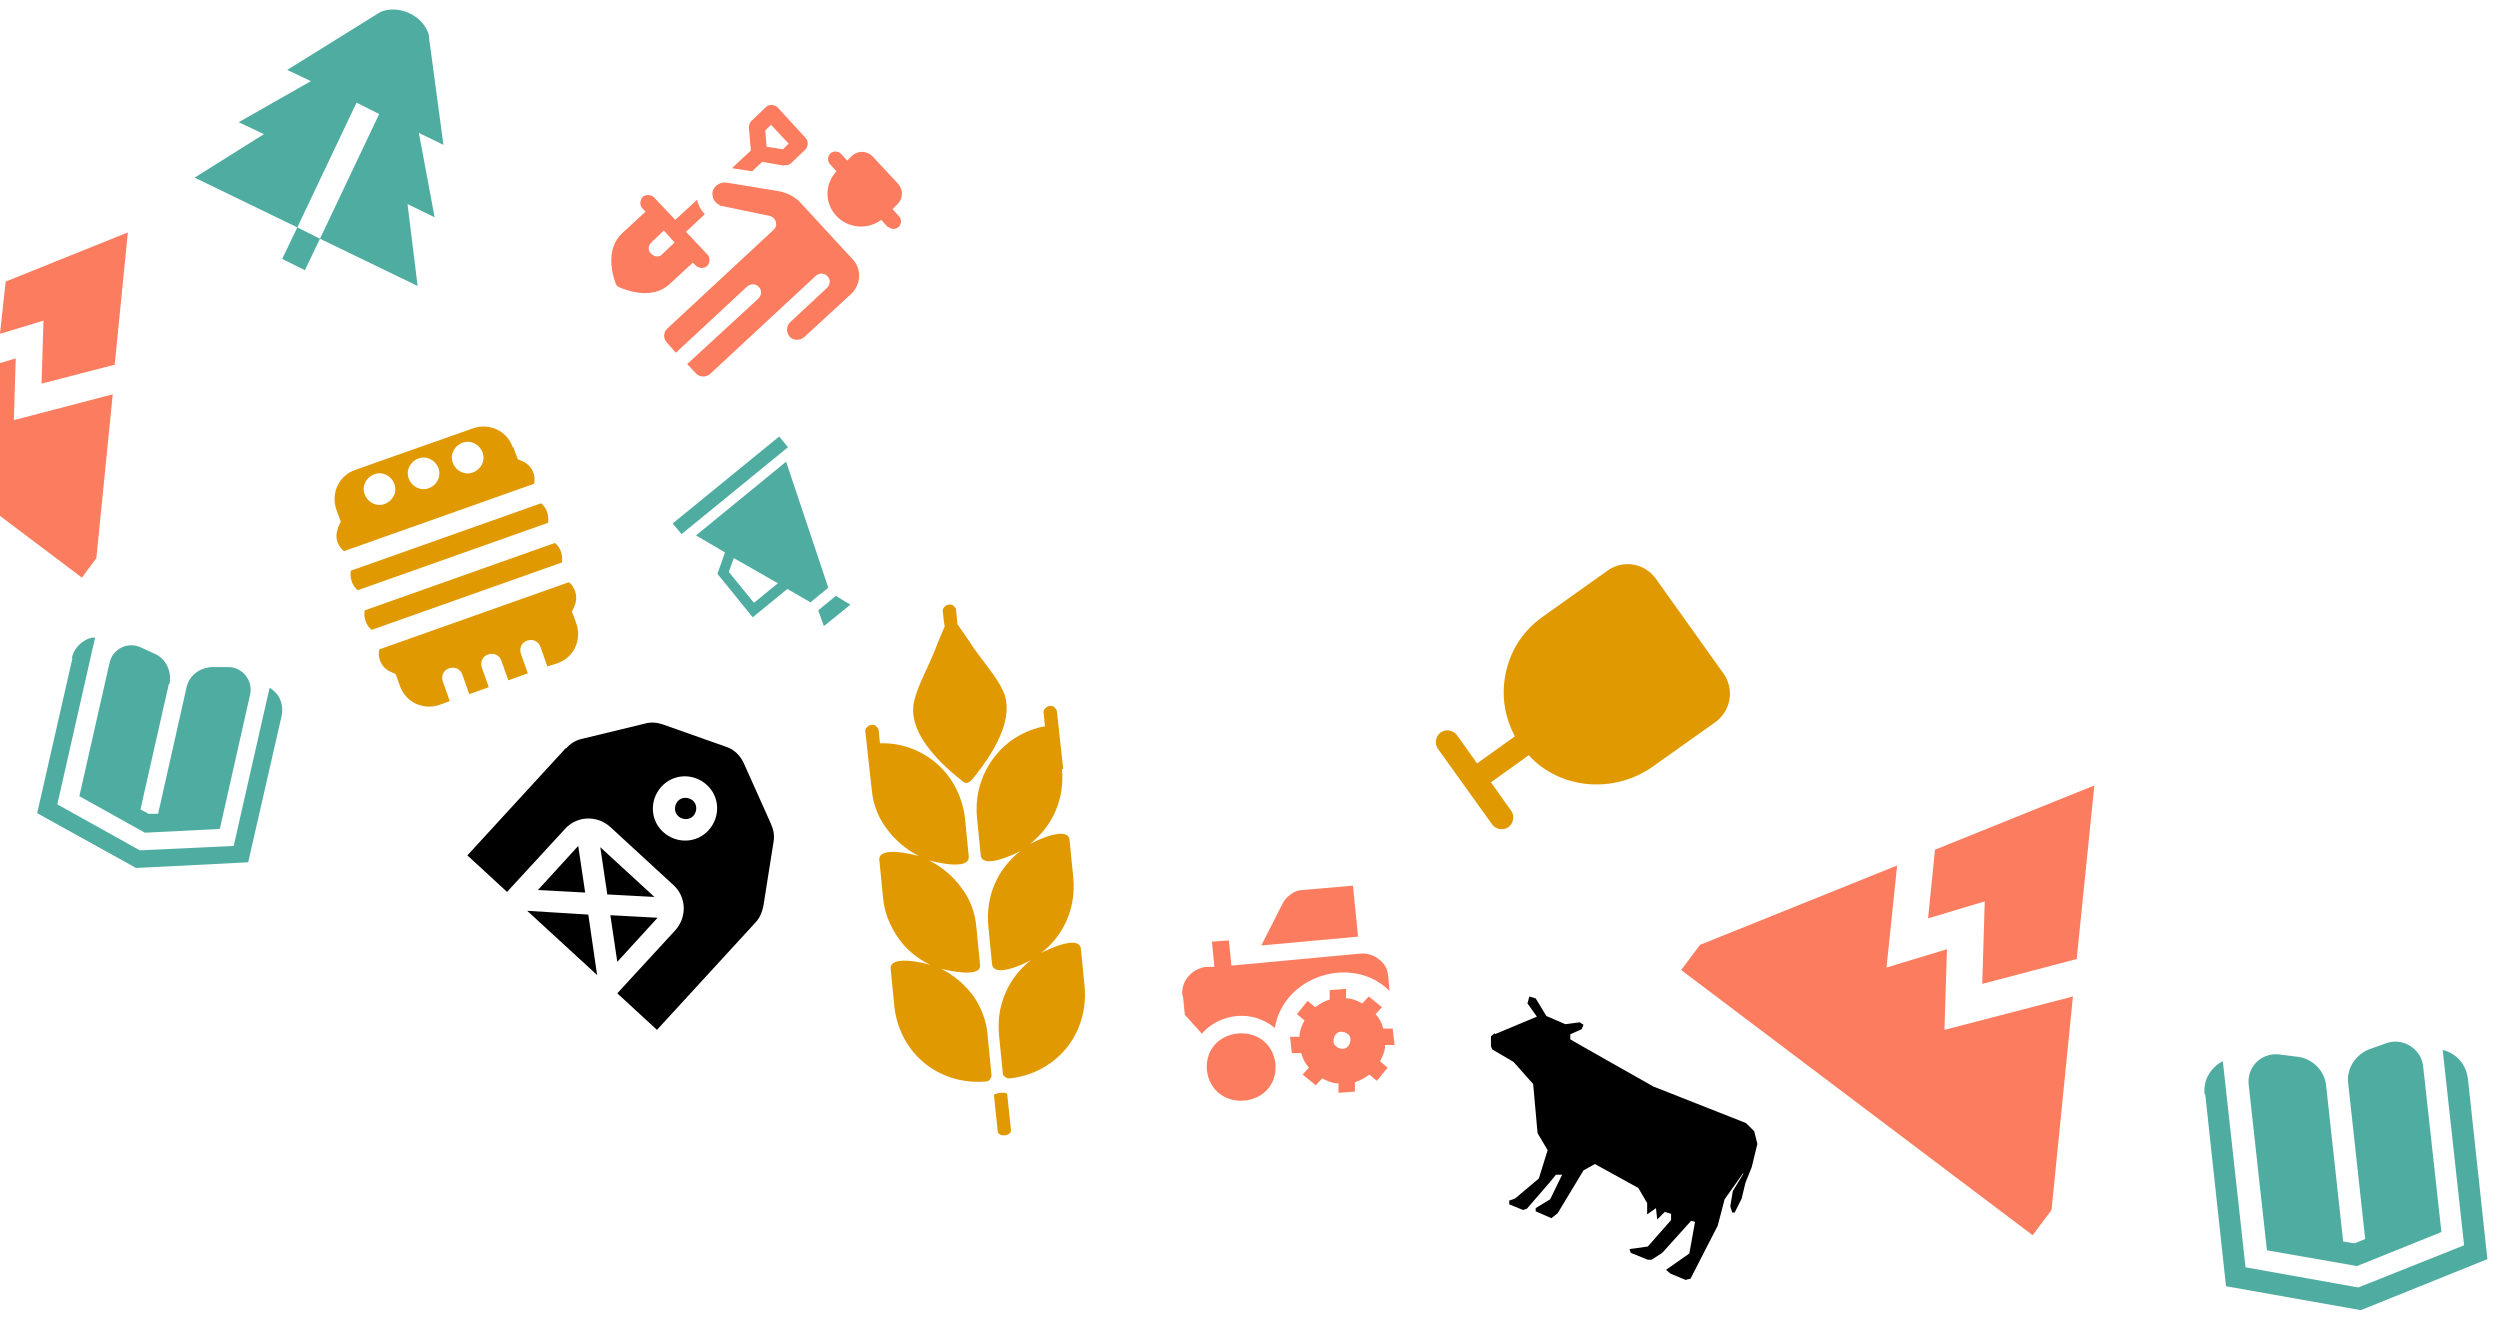 <?xml version="1.0" encoding="UTF-8"?>
<svg id="Calque_1" xmlns="http://www.w3.org/2000/svg" version="1.1" viewBox="0 0 396.9 210.2">
  <!-- Generator: Adobe Illustrator 29.7.1, SVG Export Plug-In . SVG Version: 2.1.1 Build 8)  -->
  <defs>
    <style>
      .st0 {
        fill: #fb7c5e;
      }

      .st1 {
        fill: #e09900;
      }

      .st2 {
        fill: #4faca1;
      }
    </style>
  </defs>
  <path class="st2" d="M350.1,173.7l3.3,30.5,21.4,3.8,20.1-8.1-3.1-28.7c-.2-1.6-1.1-3.1-2.5-3.9-.5-.3-1-.5-1.5-.6l3.4,31-16.8,6.7-17.9-3.2-3.6-32.7c-.5.2-.9.5-1.3.9-1.2,1.1-1.8,2.7-1.6,4.4ZM369.3,172.4l2.7,24.7,1.8.3,1.7-.7-2.7-24.7c-.3-2.3,1.1-4.5,3.3-5.4l2.8-1c2.6-.9,5.5.9,5.8,3.7l2.9,26.3-13.4,5.4-14.3-2.5-2.9-26.3c-.3-2.8,2-5.1,4.8-4.8l3.2.4c2.3.4,4.1,2.3,4.3,4.6h0Z"/>
  <path class="st0" d="M329.7,152.2l2.8-27.5-25.3,10.2-1.1,10.9,9-2.7-.4,13.1,15.2-4h0ZM301.2,137.3l-1.7,16.3,9.6-2.9-.4,12.8,20.4-5.3-3.4,33.9-3,4-55.8-42.1,3-4,31.3-12.6Z"/>
  <path class="st1" d="M262.9,91.9l10.7,15c1.8,2.5,1.2,5.9-1.2,7.7l-10,7.1c-6.2,4.4-14.8,3.6-19.7-1.8l-6,4.3,3.2,4.5c.6.8.4,2-.4,2.6-.8.6-2,.4-2.6-.4l-8.6-12c-.6-.8-.4-2,.4-2.6.8-.6,2-.4,2.6.4l3.2,4.5,6-4.3c-1.5-2.8-2.1-6-1.6-9.2.6-4,2.7-7.4,5.9-9.7l10.4-7.4c2.5-1.8,5.9-1.2,7.7,1.3Z"/>
  <path d="M237.3,164.2l6.7-2.8-1.5-2.1.3-1.1,1,.3,1.7,2.8,3,1.3,2.3-.3.6.4-.3.7-1.8.8v.8c-.1,0,13.2,7.5,13.2,7.5l14.7,5.8,1.3,1.3.5,2-.9,3.7-1,2.5-.6,2.5-1.1,2.2h-.4c0,0-.3-1-.3-1l.4-2.4,1.7-2.8h-.1c0,0-2.9,4.1-2.9,4.1l-1.1,4.2-3.9,7.6-.4.8-.8.2-2.4-1-.7-.6,3.7-2.6.9-5-.6-.2-4.6,5.1-1.7,1.1h-.6c0,0-2.7-1.1-2.7-1.1l-.2-.6,2.9-.4,3.7-4.2v-1c0,0-1-.3-1-.3l-1.2,1.2-.2-1.8-1.4,1v-1.8s-1.4-2.4-1.4-2.4l-6.9-3.8-1.8,1-4.1,6.8-1,.8-2.5-1.1v-.5c0,0,2.3-1.4,2.3-1.4l1.9-3.9h-1c0,.1-2,2.4-2,2.4l-2.6,3-.6.2-2.2-.9v-.6s.9-.3.9-.3l3.8-3.2,1.4-4.5-1.6-2.7-.7-7.8-3.1-3.5-3.4-2-.2-.5v-1.6c.1,0,.6-.5.6-.5Z"/>
  <path class="st0" d="M207.1,162l-1.2-1,1.7-2.1,1.2,1c.7-.5,1.5-1,2.3-1.2v-1.5c-.1,0,2.6-.2,2.6-.2v1.5c1,0,1.8.4,2.6.8l1-1.1,2.1,1.7-1,1.1c.6.7,1,1.4,1.2,2.3h1.5c0-.1.3,2.6.3,2.6h-1.5c0,1-.4,1.8-.8,2.6l1.2,1-1.7,2.1-1.2-1c-.7.5-1.5,1-2.3,1.2v1.5c.1,0-2.6.2-2.6.2v-1.5c-1,0-1.8-.4-2.6-.8l-1,1.1-2.1-1.7,1-1.1c-.6-.7-1-1.4-1.2-2.3h-1.5c0,.1-.3-2.6-.3-2.6h1.5c0-1,.4-1.8.8-2.6ZM213.2,166.5c.4,0,.7-.2.9-.5.2-.3.3-.6.3-1,0-.4-.2-.7-.5-.9-.3-.2-.6-.3-1-.3-.4,0-.7.2-.9.5-.2.3-.3.6-.3,1,0,.4.2.7.5.9.3.2.6.3,1,.3ZM191.6,169.9c.9,7.1,11.4,6.1,10.9-1-.9-7.1-11.4-6.1-10.9,1ZM187.8,158l.3,3.1,2.7,3c1.4-1.6,3.4-2.6,5.6-2.8,2.2-.2,4.3.5,6,1.9,1.3-8.2,12.2-11.8,18.2-5.9l-.2-2.3c-.1-1.1-.6-2.1-1.5-2.7-.8-.7-1.9-1-3-.9l-20.4,1.9-.4-4-2.7.2.4,4h-1.4c-1.1.2-2.1.7-2.8,1.6-.7.8-1,1.9-.9,3ZM200.3,150.1l15.3-1.4-.8-8.1-8,.7c-.7,0-1.4.3-1.9.7-.6.4-1,.9-1.3,1.5l-3.3,6.5Z"/>
  <path class="st1" d="M156.8,164.3c-.2-2.2-1-4.4-2.3-6.2-1.3-1.8-3.1-3.3-5.1-4.3,1.2.3,6.4,1.5,6.2-.6l-.6-6.1c-.2-2.2-1-4.4-2.4-6.2-1.3-1.8-3.1-3.3-5.1-4.3,1.2.3,6.4,1.6,6.3-.6l-.6-6.1c-.4-3.3-1.9-6.4-4.4-8.6-2.5-2.2-5.7-3.4-9.1-3.3l-.2-2c0-.3-.2-.5-.4-.7-.2-.2-.5-.3-.8-.2-.3,0-.5.2-.7.4-.2.2-.3.5-.2.8l1,9.1c.2,2.2,1,4.4,2.4,6.2,1.3,1.8,3.1,3.3,5.1,4.3-1.2-.3-6.4-1.6-6.3.6l.6,6.1c.2,2.3,1.1,4.4,2.4,6.3s3.1,3.3,5.1,4.3c-1.1-.4-6.5-1.6-6.3.6l.6,6.1c.4,3.5,2.1,6.7,4.8,8.9,2.7,2.2,6.2,3.2,9.7,2.9.1,0,.3,0,.4-.1.1,0,.2-.2.3-.3,0-.1.2-.2.2-.4,0-.1,0-.3,0-.4l-.6-6Z"/>
  <path class="st1" d="M168.8,122.1l-1-9.1c0-.3-.2-.5-.4-.7-.2-.2-.5-.3-.8-.2-.3,0-.5.2-.7.4-.2.2-.3.5-.2.8l.2,2c-3.3.6-6.2,2.4-8.2,5.1-2,2.7-2.9,6-2.6,9.3l.6,6.1c.3,2.2,5.2-.1,6.3-.7-1.8,1.4-3.2,3.2-4.1,5.3-.9,2.1-1.2,4.3-1,6.6l.6,6.1c.3,2.2,5.2-.1,6.2-.7-1.8,1.4-3.2,3.2-4.1,5.3s-1.2,4.3-1,6.6l.6,6c0,.1,0,.3.1.4,0,.1.2.2.3.3.1,0,.2.2.4.2.1,0,.3,0,.4,0,3.5-.4,6.7-2.1,8.9-4.8,2.2-2.7,3.2-6.2,2.9-9.7l-.6-6.1c-.3-2.2-5.2.1-6.3.7,1.8-1.4,3.2-3.2,4.1-5.3.9-2.1,1.2-4.4,1-6.6l-.6-6.1c-.3-2.2-5.2.1-6.3.7,1.8-1.4,3.2-3.2,4.1-5.3.9-2.1,1.2-4.3,1-6.6Z"/>
  <path class="st1" d="M157.8,173.9l.6,5.7c.1,1,2.2.8,2.1-.2l-.6-5.7c0-.4-2.1-.2-2.1.2Z"/>
  <path class="st1" d="M153.6,124.2c.3,0,.5-.2.7-.4,4.5-5.5,6.3-10,5.2-13.5-1.1-2.9-3.7-5.4-5.9-8.9l-1.6-2.3s-.2-2.1-.2-2.2c0-.3-.2-.5-.4-.7-.2-.2-.5-.3-.8-.2-.3,0-.5.2-.7.4-.2.2-.3.5-.2.8,0,.1.2,2.2.3,2.2l-1.1,2.6c-1.4,3.9-3.4,6.9-3.9,10-.4,3.6,2.3,7.7,7.9,12.1.2.2.5.2.8.2Z"/>
  <path class="st2" d="M130.8,99.4l-.9-2.5,2.8-2.3,2.3,1.4-4.2,3.4Z"/>
  <path class="st2" d="M125.1,71l-1.4-1.7-16.9,13.8,1.4,1.7,16.9-13.8Z"/>
  <path class="st2" d="M128.8,95.7l-3.8-2.2-5.5,4.5-5.6-6.9,1.2-3.4-4.6-2.7,14.3-11.7,6.7,20-2.8,2.3ZM123.5,92.6l-7-4-.8,2.2,4,4.9,3.8-3.1Z"/>
  <path class="st0" d="M140.9,36l-1-1.1c-2.1,1.6-5.2,1.4-7.1-.6-1.9-2-1.9-5.1,0-7.1l-1-1.1c-.5-.5-.4-1.3,0-1.7.5-.5,1.3-.4,1.7,0l1,1.1.8-.8c.9-.8,2.3-.8,3.2.1l4.1,4.4c.8.9.8,2.3-.1,3.2l-.8.8,1,1.1c.5.5.4,1.3,0,1.7-.5.5-1.3.4-1.7,0Z"/>
  <path class="st0" d="M103.8,31.3l3.4,3.6,3.5-3.2c0,.4.2.8.4,1.2.2.4.5.8.8,1.1l-3,2.8,3.4,3.6c.5.5.4,1.3,0,1.8-.5.5-1.3.4-1.8,0l-.5-.5-3.7,3.4c-2.7,2.5-6.6,1.1-8,.5-.3-.1-.5-.4-.6-.7-.5-1.4-1.6-5.4,1.1-7.9l3.7-3.4-.5-.5c-.5-.5-.4-1.3,0-1.8.5-.5,1.3-.4,1.8,0ZM103.4,38.5c-.5.5-.6,1.3,0,1.8.5.5,1.3.6,1.8,0l1.9-1.8-1.7-1.9-1.9,1.8Z"/>
  <path class="st0" d="M124.5,26.3l-3.5-.6-1.6,1.5-3.2-.5,3-2.8-.3-3.6c0-.4.1-.8.4-1.1l2.3-2.2c.5-.5,1.3-.4,1.8,0l4.5,4.9c.5.5.4,1.3,0,1.8l-2.3,2.2c-.3.3-.7.4-1.1.3ZM125.2,22.8l-2.8-3-.9.9.2,2.6,2.6.4.9-.9Z"/>
  <path class="st0" d="M114.4,32.6c-.6-.2-1-.6-1.2-1.2,0-.2-.1-.4-.1-.6,0-1.2,1.2-2,2.3-1.8l8.5,1.4s0,0,0,0c1.2.3,2.4.9,3.2,1.8l8.3,9c1.4,1.5,1.3,3.9-.2,5.4l-7.5,6.9c-.7.6-1.7.6-2.3,0-.6-.7-.6-1.7,0-2.3l5.9-5.5c.5-.5.6-1.3.1-1.8-.5-.6-1.3-.6-1.9-.1l-16.8,15.6c-.6.5-1.5.5-2.1,0l-1.5-1.6,11.3-10.4c.5-.5.6-1.3.1-1.8-.5-.6-1.3-.6-1.9-.1l-11.3,10.5-1.5-1.7c-.5-.6-.5-1.5.1-2.1l16.9-15.7c.3-.3.5-.6.4-1,0-.6-.4-1-.9-1.2l-8.2-1.7s0,0,0,0Z"/>
  <path d="M96.9,145.3l1.1,7.4,6.4-7-7.5-.4ZM96.4,141.9l-1.1-7.4,8.6,7.9-7.5-.4ZM85.4,141.3l6.4-7,1.1,7.4-7.5-.4ZM110,127.1c.7.6.7,1.7.1,2.4-.6.7-1.7.7-2.4.1-.7-.6-.7-1.7-.1-2.4.6-.7,1.7-.7,2.4-.1ZM89.8,118.8l-15.6,17,6.3,5.8,9.2-10c1.9-2.1,5.1-2.2,7.2-.3l10,9.2c2.1,1.9,2.2,5.1.3,7.2l-9.2,10,6.3,5.8,15.6-17c.7-.7,1.1-1.7,1.3-2.7l1.6-10.1c.2-1,0-2-.4-2.9l-4.3-9.6c-.6-1.3-1.6-2.3-3-2.7l-9.9-3.5c-.9-.3-1.9-.4-2.9-.1l-9.9,2.4c-1,.2-1.9.8-2.5,1.5h0ZM105,124.9c1.9-2.1,5.1-2.2,7.2-.3,2.1,1.9,2.2,5.1.3,7.2-1.9,2.1-5.1,2.2-7.2.3-2.1-1.9-2.2-5.1-.3-7.2ZM83.7,144.6l9.7.6,1.4,9.6-11.1-10.2Z"/>
  <path class="st1" d="M88.1,86.2c.9.7,1.3,2,1.1,3.1l-30.2,10.7c-.9-.7-1.3-2-1.1-3.1l30.2-10.7Z"/>
  <path class="st1" d="M90.3,92.4c1.1.9,1.5,2.5.9,3.8l-.4.9.7,1.9c.9,2.6-.4,5.4-3,6.3l-1.6.5-1.1-3.1c-.3-.9-1.2-1.3-2.1-1-.9.3-1.3,1.2-1,2.1l1.1,3.1-3.1,1.1-1.1-3.1c-.3-.9-1.2-1.3-2.1-1-.9.3-1.3,1.2-1,2.1l1.1,3.1-3.1,1.1-1.1-3.1c-.3-.9-1.2-1.3-2.1-1-.9.3-1.3,1.2-1,2.1l1.1,3.1-1.6.6c-2.6.9-5.4-.4-6.3-3l-.7-1.9-.9-.4c-1.3-.6-2-2.1-1.7-3.5l30.2-10.7Z"/>
  <path class="st1" d="M81.5,71l.7,1.9.9.4c1.3.6,2,2.1,1.7,3.5l-30.2,10.7c-.5-.4-.8-.9-1-1.4-.3-.8-.2-1.6.1-2.4l.4-.9-.7-1.9c-.9-2.6.4-5.4,3-6.3l18.7-6.6c2.6-.9,5.4.4,6.3,3ZM57.9,78.5c.5,1.3,1.9,2,3.2,1.5,1.3-.5,2-1.9,1.5-3.2-.5-1.3-1.9-2-3.2-1.5-1.3.5-2,1.9-1.5,3.2ZM64.9,76c.5,1.3,1.9,2,3.2,1.5,1.3-.5,2-1.9,1.5-3.2-.5-1.3-1.9-2-3.2-1.5-1.3.5-2,1.9-1.5,3.2ZM71.9,73.5c.5,1.3,1.9,2,3.2,1.5,1.3-.5,2-1.9,1.5-3.2s-1.9-2-3.2-1.5c-1.3.5-2,1.9-1.5,3.2Z"/>
  <path class="st1" d="M85.9,79.9c.9.7,1.3,2,1.1,3.1l-30.2,10.7c-.9-.7-1.3-2-1.1-3.1l30.2-10.7Z"/>
  <path class="st2" d="M50.8,37.9l-3.6-1.8-2.4,5,3.6,1.8,2.4-5ZM49.4,12.9l-3.8-1.8L60.4,1.9c1.4-.6,3.1-.5,4.6.2,1.5.7,2.7,2,3.1,3.5v.3c0,0,2.3,17.1,2.3,17.1l-3.9-1.9,2.5,13.4-4.3-2.1,1.6,13-15.5-7.5,9.4-19.8-3.6-1.8-9.4,19.8-16.3-7.9,11-6.9-4-1.9,11.6-6.6Z"/>
  <path class="st2" d="M11.5,104.5l-5.6,24.6,15.7,8.7,17.8-.9,5.3-23.2c.3-1.3,0-2.7-.9-3.7-.3-.3-.6-.6-1-.8l-5.7,25.1-14.9.7-13.1-7.3,6-26.5c-.4,0-.9.1-1.3.3-1.2.6-2.1,1.6-2.4,3ZM26.8,108.6l-4.5,19.9,1.3.7h1.5c0,0,4.5-20,4.5-20,.4-1.9,2-3.2,4.1-3.3h2.5c2.3,0,4,2.1,3.5,4.4l-4.8,21.3-11.9.6-10.4-5.8,4.8-21.2c.5-2.2,2.9-3.4,5-2.4l2.4,1.1c1.7.9,2.5,2.9,2.1,4.7h0Z"/>
  <path class="st0" d="M18.2,58l2.1-21.1L.9,44.7,0,53l6.9-2.1-.3,10,11.6-3h0ZM-3.6,46.6l-1.3,12.5,7.4-2.2-.3,9.8,15.7-4.1-2.6,26-2.3,3.1L-30,59.3l2.3-3.1L-3.6,46.6Z"/>
</svg>